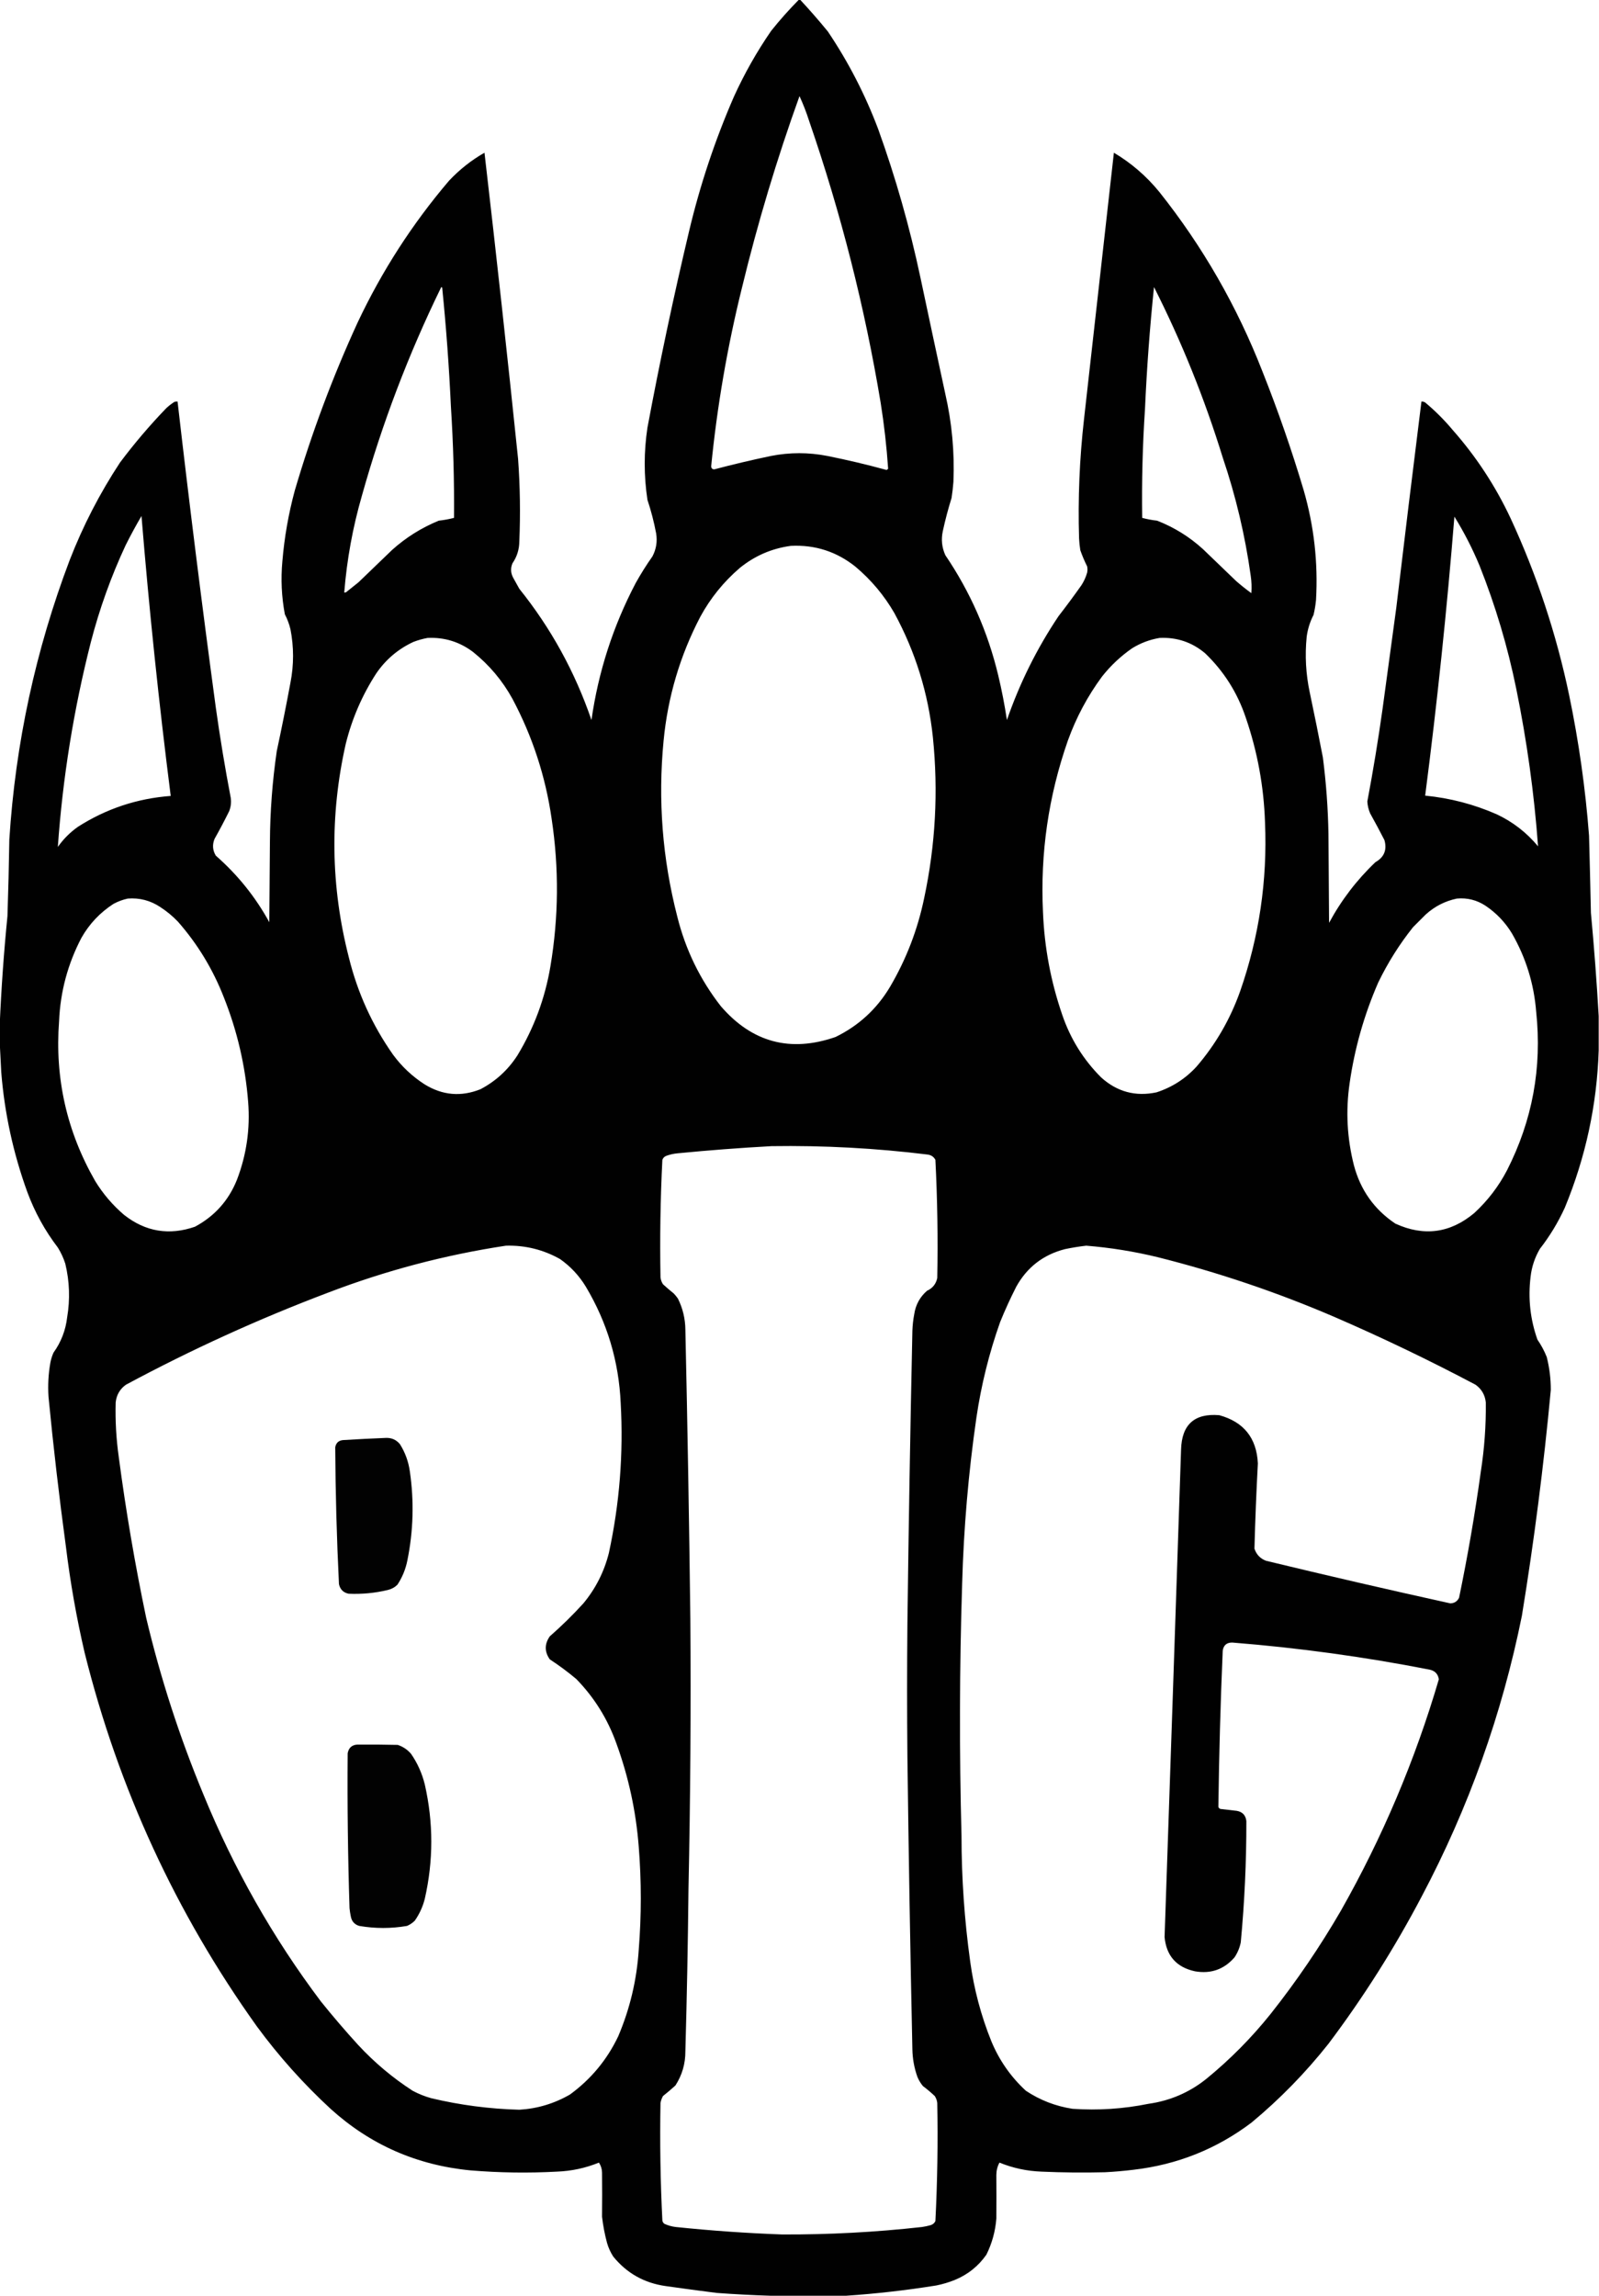 <?xml version="1.0" encoding="UTF-8"?>
<!DOCTYPE svg PUBLIC "-//W3C//DTD SVG 1.1//EN" "http://www.w3.org/Graphics/SVG/1.1/DTD/svg11.dtd">
<svg xmlns="http://www.w3.org/2000/svg" version="1.1" width="2571px" height="3691px" style="shape-rendering:geometricPrecision; text-rendering:geometricPrecision; image-rendering:optimizeQuality; fill-rule:evenodd; clip-rule:evenodd" xmlns:xlink="http://www.w3.org/1999/xlink">
<g><path style="opacity:0.993" fill="#000000" d="M 1284.5,-0.5 C 1285.17,-0.5 1285.83,-0.5 1286.5,-0.5C 1301.87,16.036 1316.7,33.036 1331,50.5C 1364.01,99.508 1391.01,151.842 1412,207.5C 1440.14,285.577 1462.8,365.244 1480,446.5C 1493.21,508.861 1506.54,571.195 1520,633.5C 1530.61,679.932 1534.94,726.932 1533,774.5C 1532.33,783.204 1531.33,791.871 1530,800.5C 1524.55,817.963 1519.88,835.629 1516,853.5C 1513.01,866.993 1514.34,879.993 1520,892.5C 1559.98,951.478 1588.31,1015.81 1605,1085.5C 1610.69,1109.3 1615.36,1133.3 1619,1157.5C 1639.54,1098.09 1667.2,1042.43 1702,990.5C 1714.72,974.115 1727.05,957.448 1739,940.5C 1742.96,934.287 1745.96,927.62 1748,920.5C 1748.67,917.167 1748.67,913.833 1748,910.5C 1743.78,902.054 1740.11,893.387 1737,884.5C 1735.98,878.207 1735.31,871.874 1735,865.5C 1733.07,801.308 1735.74,737.308 1743,673.5C 1759,530.829 1775,388.162 1791,245.5C 1818.97,262.131 1843.31,283.131 1864,308.5C 1933.65,396.004 1988.98,492.338 2030,597.5C 2054.77,659.815 2076.77,723.149 2096,787.5C 2112.78,845.388 2119.44,904.388 2116,964.5C 2115.22,972.596 2113.89,980.596 2112,988.5C 2106.33,999.524 2102.66,1011.19 2101,1023.5C 2097.97,1053.75 2099.64,1083.75 2106,1113.5C 2113.32,1148.1 2120.32,1182.77 2127,1217.5C 2132.28,1258.33 2135.28,1299.33 2136,1340.5C 2136.33,1388.17 2136.67,1435.83 2137,1483.5C 2156.62,1447.13 2181.45,1414.63 2211.5,1386C 2225.58,1378 2230.41,1366.17 2226,1350.5C 2218.6,1336.04 2210.94,1321.71 2203,1307.5C 2200.42,1301.42 2198.92,1295.09 2198.5,1288.5C 2207.83,1239.03 2216,1189.37 2223,1139.5C 2230.33,1085.5 2237.67,1031.5 2245,977.5C 2258.17,866.782 2271.67,756.115 2285.5,645.5C 2287.65,645.372 2289.65,645.872 2291.5,647C 2307.67,660.5 2322.5,675.333 2336,691.5C 2373.69,734.237 2404.69,781.57 2429,833.5C 2471.1,924.527 2502.43,1019.19 2523,1117.5C 2538.52,1192.15 2549.19,1267.49 2555,1343.5C 2556.11,1384.83 2557.11,1426.16 2558,1467.5C 2563.17,1522.92 2567.34,1578.25 2570.5,1633.5C 2570.5,1651.83 2570.5,1670.17 2570.5,1688.5C 2567.71,1776.01 2549.54,1860.34 2516,1941.5C 2505.18,1965.16 2491.85,1987.16 2476,2007.5C 2467.8,2021.43 2462.8,2036.43 2461,2052.5C 2456.75,2087.07 2460.41,2120.74 2472,2153.5C 2478.05,2162.26 2483.05,2171.59 2487,2181.5C 2491.38,2198.9 2493.55,2216.57 2493.5,2234.5C 2482.18,2356.03 2466.68,2477.03 2447,2597.5C 2415.07,2755.67 2361.41,2906 2286,3048.5C 2242.25,3131.72 2192.25,3210.72 2136,3285.5C 2099.27,3331.89 2058.11,3374.06 2012.5,3412C 1956.34,3454.51 1893.01,3479.85 1822.5,3488C 1807.21,3489.88 1791.88,3491.22 1776.5,3492C 1742.49,3492.85 1708.49,3492.51 1674.5,3491C 1651.1,3490.12 1628.6,3485.29 1607,3476.5C 1603.69,3482.69 1602.03,3489.36 1602,3496.5C 1602.17,3519.83 1602.17,3543.16 1602,3566.5C 1600.4,3586.9 1595.07,3606.24 1586,3624.5C 1573.15,3642.86 1556.31,3656.36 1535.5,3665C 1525.79,3668.93 1515.79,3671.93 1505.5,3674C 1457.26,3681.74 1408.92,3687.24 1360.5,3690.5C 1319.83,3690.5 1279.17,3690.5 1238.5,3690.5C 1209.96,3689.6 1181.29,3688.1 1152.5,3686C 1125.14,3682.55 1097.8,3678.89 1070.5,3675C 1035.9,3670.13 1007.74,3654.3 986,3627.5C 981.587,3620.67 978.254,3613.34 976,3605.5C 972.306,3591.7 969.639,3577.7 968,3563.5C 968.257,3539.84 968.257,3516.17 968,3492.5C 967.871,3486.64 966.204,3481.31 963,3476.5C 941.407,3485.29 918.907,3490.12 895.5,3491C 849.111,3493.51 802.778,3492.84 756.5,3489C 670.18,3480.71 595.18,3447.71 531.5,3390C 487.608,3349.46 448.108,3305.29 413,3257.5C 282.783,3075.35 190.45,2875.02 136,2656.5C 122.979,2600.37 112.979,2543.71 106,2486.5C 95.131,2406.34 85.797,2326.01 78,2245.5C 76.781,2227.04 77.781,2208.7 81,2190.5C 82.065,2184.97 83.731,2179.64 86,2174.5C 98.241,2157.45 105.574,2138.45 108,2117.5C 112.841,2088.64 111.841,2059.97 105,2031.5C 102.078,2022.32 98.078,2013.66 93,2005.5C 72.28,1978.41 55.947,1948.74 44,1916.5C 21.304,1854.05 7.304,1789.72 2,1723.5C 1.186,1707.01 0.352,1690.67 -0.5,1674.5C -0.5,1665.83 -0.5,1657.17 -0.5,1648.5C 1.994,1589.88 6.161,1531.21 12,1472.5C 13.369,1431.46 14.369,1390.46 15,1349.5C 24.853,1194.9 57.186,1045.23 112,900.5C 133.519,845.124 160.519,792.791 193,743.5C 215.959,712.864 240.792,683.697 267.5,656C 271.548,652.284 275.882,648.95 280.5,646C 282.134,645.506 283.801,645.34 285.5,645.5C 304.354,809.703 324.854,973.703 347,1137.5C 353.791,1186.04 361.791,1234.37 371,1282.5C 372.047,1289.89 371.214,1297.06 368.5,1304C 361.071,1319.02 353.238,1333.86 345,1348.5C 341.154,1357.86 341.821,1366.86 347,1375.5C 382.06,1406.21 410.726,1441.87 433,1482.5C 433.333,1439.5 433.667,1396.5 434,1353.5C 434.27,1304.57 437.937,1255.9 445,1207.5C 452.846,1170.93 460.18,1134.27 467,1097.5C 472.588,1068.8 472.588,1040.13 467,1011.5C 464.986,1003.12 461.986,995.123 458,987.5C 452.718,959.363 451.384,931.03 454,902.5C 457.212,863.898 463.878,825.898 474,788.5C 501.171,695.978 534.838,605.978 575,518.5C 614.03,435.698 663.03,359.698 722,290.5C 738.819,272.608 757.819,257.608 779,245.5C 798.02,409.349 816.02,573.349 833,737.5C 836.231,781.802 836.898,826.135 835,870.5C 834.883,883.306 831.216,894.973 824,905.5C 820.724,913.27 821.057,920.936 825,928.5C 828.333,934.5 831.667,940.5 835,946.5C 885.799,1009.73 924.465,1080.06 951,1157.5C 962.042,1080.04 985.708,1006.71 1022,937.5C 1030.25,922.661 1039.25,908.328 1049,894.5C 1055.13,882.899 1057.13,870.566 1055,857.5C 1051.56,839.185 1046.9,821.185 1041,803.5C 1035.17,764.859 1035.17,726.193 1041,687.5C 1060.8,581.635 1083.13,476.302 1108,371.5C 1125.62,297.314 1149.62,225.314 1180,155.5C 1196.95,118.251 1216.95,82.918 1240,49.5C 1253.93,32.07 1268.76,15.403 1284.5,-0.5 Z M 1285.5,154.5 C 1291.44,167.411 1296.61,180.745 1301,194.5C 1352.02,342.264 1390.36,493.264 1416,647.5C 1421.61,682.688 1425.61,718.021 1428,753.5C 1427.31,754.357 1426.48,755.023 1425.5,755.5C 1394.1,746.9 1362.43,739.4 1330.5,733C 1300.16,727.025 1269.83,727.025 1239.5,733C 1208.98,739.38 1178.65,746.547 1148.5,754.5C 1145.3,754.47 1143.63,752.804 1143.5,749.5C 1153.09,652.647 1169.59,556.98 1193,462.5C 1218.29,358.127 1249.13,255.46 1285.5,154.5 Z M 709.5,461.5 C 710.117,461.611 710.617,461.944 711,462.5C 717.391,526.034 722.058,589.7 725,653.5C 728.831,713.112 730.498,772.779 730,832.5C 721.98,834.579 713.813,836.079 705.5,837C 677.737,848.375 652.737,864.042 630.5,884C 612.5,901.333 594.5,918.667 576.5,936C 569.833,941.333 563.167,946.667 556.5,952C 555.552,952.483 554.552,952.649 553.5,952.5C 557.712,899.563 567.212,847.563 582,796.5C 614.372,680.87 656.872,569.203 709.5,461.5 Z M 1855.5,461.5 C 1900.04,549.586 1936.87,640.919 1966,735.5C 1986.98,797.409 2001.98,860.742 2011,925.5C 2012.4,934.797 2012.73,944.13 2012,953.5C 2003.55,947.38 1995.38,940.88 1987.5,934C 1969.83,917 1952.17,900 1934.5,883C 1912.76,863.12 1888.09,847.787 1860.5,837C 1852.36,836.116 1844.36,834.616 1836.5,832.5C 1835.65,774.118 1837.15,715.785 1841,657.5C 1843.91,592.002 1848.74,526.668 1855.5,461.5 Z M 227.5,829.5 C 239.781,979.707 255.448,1129.71 274.5,1279.5C 220.558,1283.54 170.891,1300.04 125.5,1329C 112.763,1337.95 101.93,1348.78 93,1361.5C 100.812,1250.29 118.479,1140.62 146,1032.5C 159.919,978.74 178.586,926.74 202,876.5C 210.004,860.487 218.504,844.82 227.5,829.5 Z M 2338.5,830.5 C 2354.06,855.615 2367.56,881.948 2379,909.5C 2404.55,973.703 2424.22,1039.7 2438,1107.5C 2455.09,1191.13 2466.76,1275.46 2473,1360.5C 2454.69,1338.42 2432.53,1321.25 2406.5,1309C 2369.79,1292.91 2331.46,1282.91 2291.5,1279C 2310.79,1129.91 2326.45,980.412 2338.5,830.5 Z M 1271.5,877.5 C 1310.48,875.55 1345.15,886.716 1375.5,911C 1400.73,932.222 1421.56,957.055 1438,985.5C 1471.93,1047.97 1492.6,1114.64 1500,1185.5C 1508.82,1272.23 1504.16,1358.23 1486,1443.5C 1475.52,1494.29 1457.19,1541.96 1431,1586.5C 1409.8,1622.03 1380.64,1648.86 1343.5,1667C 1270.72,1692.26 1209.22,1675.76 1159,1617.5C 1125.58,1574.66 1102.25,1526.66 1089,1473.5C 1065.04,1380.46 1057.71,1286.12 1067,1190.5C 1073.74,1120.28 1093.41,1053.95 1126,991.5C 1142.3,961.521 1163.47,935.354 1189.5,913C 1213.54,893.489 1240.87,881.656 1271.5,877.5 Z M 687.5,1025.5 C 714.584,1024.25 738.917,1031.75 760.5,1048C 786.738,1069.02 807.905,1094.19 824,1123.5C 856.234,1184.08 877.234,1248.41 887,1316.5C 898.932,1395.62 898.265,1474.62 885,1553.5C 876.394,1604.66 858.728,1652.33 832,1696.5C 816.922,1719.91 797.089,1738.08 772.5,1751C 741.221,1763.49 711.221,1760.82 682.5,1743C 662.793,1730.3 645.96,1714.46 632,1695.5C 598.653,1648.12 574.987,1596.12 561,1539.5C 531.656,1425.2 529.99,1310.53 556,1195.5C 566.091,1155 582.425,1117.33 605,1082.5C 620.302,1060.19 640.136,1043.35 664.5,1032C 672.092,1029.07 679.759,1026.91 687.5,1025.5 Z M 1864.5,1025.5 C 1892.1,1024.2 1916.43,1032.37 1937.5,1050C 1967.77,1079 1989.6,1113.5 2003,1153.5C 2021.82,1208.25 2032.15,1264.59 2034,1322.5C 2037.92,1415.41 2024.58,1505.74 1994,1593.5C 1978.07,1638.38 1954.74,1678.72 1924,1714.5C 1906.16,1734.01 1884.66,1747.84 1859.5,1756C 1825.74,1763.14 1796.08,1755.14 1770.5,1732C 1741.96,1703.46 1721.13,1669.96 1708,1631.5C 1689.59,1578.04 1679.26,1523.04 1677,1466.5C 1672.42,1371.86 1685.76,1279.86 1717,1190.5C 1730.41,1153.34 1748.74,1119 1772,1087.5C 1785.95,1069.88 1802.12,1054.71 1820.5,1042C 1834.19,1033.61 1848.86,1028.11 1864.5,1025.5 Z M 205.5,1444.5 C 224.401,1443.06 241.734,1447.56 257.5,1458C 267.874,1464.7 277.374,1472.53 286,1481.5C 317.753,1517.64 342.42,1558.3 360,1603.5C 381.506,1657.53 394.506,1713.53 399,1771.5C 402.401,1814.57 396.401,1856.24 381,1896.5C 367.65,1929.85 345.15,1955.02 313.5,1972C 271.961,1986.41 233.961,1980.08 199.5,1953C 181.06,1937.24 165.56,1919.07 153,1898.5C 107.356,1818.91 88.023,1733.25 95,1641.5C 97.016,1594.1 109.016,1549.43 131,1507.5C 143.69,1485.14 160.857,1466.98 182.5,1453C 189.88,1449.04 197.547,1446.21 205.5,1444.5 Z M 2342.5,1444.5 C 2359.2,1443.01 2374.53,1446.84 2388.5,1456C 2405.94,1467.72 2420.11,1482.55 2431,1500.5C 2453.44,1539.48 2466.44,1581.48 2470,1626.5C 2479.57,1716.23 2463.9,1801.23 2423,1881.5C 2409.5,1907.31 2392,1930.14 2370.5,1950C 2331.78,1982.39 2289.45,1988.06 2243.5,1967C 2209.72,1944.33 2187.55,1913.16 2177,1873.5C 2165.9,1829.99 2163.56,1785.99 2170,1741.5C 2178.03,1685.41 2193.36,1631.41 2216,1579.5C 2231.42,1547.64 2250.08,1517.97 2272,1490.5C 2278.83,1483.67 2285.67,1476.83 2292.5,1470C 2306.9,1456.97 2323.57,1448.47 2342.5,1444.5 Z M 1240.5,1842.5 C 1324.48,1841.24 1408.15,1845.74 1491.5,1856C 1497.23,1856.76 1501.39,1859.6 1504,1864.5C 1507.23,1927.79 1508.23,1991.12 1507,2054.5C 1504.95,2064.1 1499.45,2070.93 1490.5,2075C 1479.11,2084.94 1472.28,2097.44 1470,2112.5C 1468.29,2121.42 1467.29,2130.42 1467,2139.5C 1463.62,2296.48 1460.95,2453.48 1459,2610.5C 1458.33,2681.5 1458.33,2752.5 1459,2823.5C 1460.95,2980.52 1463.62,3137.52 1467,3294.5C 1467.3,3309.61 1469.96,3324.27 1475,3338.5C 1477.25,3344 1480.25,3349 1484,3353.5C 1490.63,3358.46 1496.96,3363.79 1503,3369.5C 1505.18,3372.87 1506.52,3376.53 1507,3380.5C 1508.22,3443.88 1507.22,3507.21 1504,3570.5C 1502.44,3573.73 1499.94,3575.9 1496.5,3577C 1491.9,3578.32 1487.23,3579.32 1482.5,3580C 1407.72,3588.34 1332.72,3592.34 1257.5,3592C 1200.36,3589.94 1143.36,3585.94 1086.5,3580C 1080.22,3579.26 1074.22,3577.6 1068.5,3575C 1066.51,3573.68 1065.35,3571.85 1065,3569.5C 1061.84,3506.54 1060.84,3443.54 1062,3380.5C 1062.74,3376.61 1064.07,3372.95 1066,3369.5C 1072.85,3364.07 1079.52,3358.4 1086,3352.5C 1096.75,3335.83 1102.09,3317.5 1102,3297.5C 1104.44,3210.52 1106.11,3123.52 1107,3036.5C 1110.07,2891.85 1111.07,2747.18 1110,2602.5C 1108.11,2447.48 1105.44,2292.48 1102,2137.5C 1101.81,2119.89 1097.81,2103.22 1090,2087.5C 1088.02,2084.69 1085.86,2082.02 1083.5,2079.5C 1077.52,2074.69 1071.69,2069.69 1066,2064.5C 1063.82,2061.13 1062.48,2057.47 1062,2053.5C 1060.84,1990.46 1061.84,1927.46 1065,1864.5C 1066.17,1861.33 1068.33,1859.17 1071.5,1858C 1077.33,1855.9 1083.33,1854.57 1089.5,1854C 1139.91,1849.06 1190.24,1845.23 1240.5,1842.5 Z M 813.5,2002.5 C 844.549,2001.68 873.549,2008.85 900.5,2024C 917.412,2035.91 931.245,2050.75 942,2068.5C 976.309,2126.05 994.976,2188.39 998,2255.5C 1002.54,2336.69 996.207,2417.02 979,2496.5C 971.397,2526.71 957.73,2553.71 938,2577.5C 921.022,2596.14 903.022,2613.81 884,2630.5C 875.372,2642.9 875.372,2655.23 884,2667.5C 898.79,2677.15 912.957,2687.65 926.5,2699C 955.437,2728.67 976.937,2763.17 991,2802.5C 1010.59,2856.18 1022.59,2911.51 1027,2968.5C 1031.43,3023.84 1031.43,3079.17 1027,3134.5C 1023.88,3182.76 1012.88,3229.09 994,3273.5C 976.074,3311.16 950.241,3342.33 916.5,3367C 891.267,3381.6 864.1,3389.77 835,3391.5C 787.173,3390.22 740.006,3384.06 693.5,3373C 683.049,3370.11 673.049,3366.11 663.5,3361C 631.406,3340.26 602.239,3315.76 576,3287.5C 555.251,3264.76 535.251,3241.42 516,3217.5C 438.956,3115.15 375.956,3004.15 327,2884.5C 288.724,2792.34 258.058,2697.67 235,2600.5C 217.092,2515.05 202.426,2429.05 191,2342.5C 186.866,2313.3 185.2,2283.96 186,2254.5C 187.264,2242.46 192.764,2232.96 202.5,2226C 307.649,2169.51 415.982,2120.18 527.5,2078C 620.237,2042.48 715.571,2017.32 813.5,2002.5 Z M 1746.5,2002.5 C 1785.29,2005.63 1823.63,2011.8 1861.5,2021C 1958.79,2045.43 2053.46,2077.43 2145.5,2117C 2222.57,2150.37 2298.23,2186.7 2372.5,2226C 2382.23,2232.96 2387.73,2242.46 2389,2254.5C 2389.41,2291.7 2386.74,2328.7 2381,2365.5C 2371.6,2433.57 2359.93,2501.24 2346,2568.5C 2343.14,2574.27 2338.47,2577.27 2332,2577.5C 2232.92,2555.68 2134.09,2532.85 2035.5,2509C 2026.21,2505.38 2020.05,2498.88 2017,2489.5C 2018.21,2443.82 2020.04,2398.15 2022.5,2352.5C 2020.5,2311.64 1999.83,2285.81 1960.5,2275C 1920.56,2271.59 1900.06,2290.09 1899,2330.5C 1890.3,2591.68 1881.46,2852.85 1872.5,3114C 1875.39,3144.23 1891.73,3162.56 1921.5,3169C 1947.05,3173.38 1968.21,3165.88 1985,3146.5C 1989.89,3139.16 1993.23,3131.16 1995,3122.5C 2001.1,3057.64 2004.1,2992.64 2004,2927.5C 2002.95,2918.11 1997.78,2912.61 1988.5,2911C 1979.82,2910.09 1971.15,2909.09 1962.5,2908C 1960.67,2907.5 1959.5,2906.33 1959,2904.5C 1960.08,2820.81 1962.41,2737.14 1966,2653.5C 1967.34,2644.67 1972.5,2640.33 1981.5,2640.5C 2087.98,2648.97 2193.65,2663.47 2298.5,2684C 2307.11,2685.78 2312.11,2690.95 2313.5,2699.5C 2275.29,2829.65 2222.79,2953.65 2156,3071.5C 2122.29,3129.61 2084.62,3184.94 2043,3237.5C 2012.2,3275.96 1977.7,3310.8 1939.5,3342C 1912.31,3363.75 1881.31,3377.08 1846.5,3382C 1806.17,3390.17 1765.51,3392.83 1724.5,3390C 1697.29,3385.82 1672.29,3376.16 1649.5,3361C 1625.23,3338.65 1606.73,3312.15 1594,3281.5C 1577.37,3240.28 1566.04,3197.61 1560,3153.5C 1550.69,3086.5 1546.02,3019.16 1546,2951.5C 1542.39,2816.49 1542.72,2681.49 1547,2546.5C 1549.48,2456.71 1557.15,2367.38 1570,2278.5C 1577.72,2226.25 1590.38,2175.25 1608,2125.5C 1615.84,2106.14 1624.51,2087.14 1634,2068.5C 1651.43,2037.08 1677.6,2016.91 1712.5,2008C 1723.9,2005.64 1735.23,2003.8 1746.5,2002.5 Z"/></g>
<g><path style="opacity:0.99" fill="#000000" d="M 620.5,2311.5 C 629.644,2311.16 637.144,2314.49 643,2321.5C 651.485,2334.95 656.819,2349.62 659,2365.5C 665.966,2413.4 664.633,2461.07 655,2508.5C 652.195,2522.59 646.862,2535.59 639,2547.5C 634.652,2551.76 629.486,2554.59 623.5,2556C 602.788,2560.96 581.788,2562.96 560.5,2562C 552,2560.17 546.833,2555 545,2546.5C 541.409,2473.21 539.409,2399.87 539,2326.5C 540.328,2319.5 544.495,2315.67 551.5,2315C 574.645,2313.58 597.645,2312.41 620.5,2311.5 Z"/></g>
<g><path style="opacity:0.991" fill="#000000" d="M 574.5,2804.5 C 596.169,2804.33 617.836,2804.5 639.5,2805C 647.983,2807.8 655.149,2812.64 661,2819.5C 671.289,2834.42 678.622,2850.75 683,2868.5C 696.956,2929.85 696.956,2991.18 683,3052.5C 679.777,3065.19 674.443,3076.85 667,3087.5C 663.36,3091.15 659.193,3093.98 654.5,3096C 628.862,3100.42 603.195,3100.42 577.5,3096C 569.889,3093.65 565.389,3088.48 564,3080.5C 563.088,3076.21 562.421,3071.87 562,3067.5C 559.344,2984.52 558.344,2901.52 559,2818.5C 560.626,2809.7 565.793,2805.03 574.5,2804.5 Z"/></g>
</svg>
